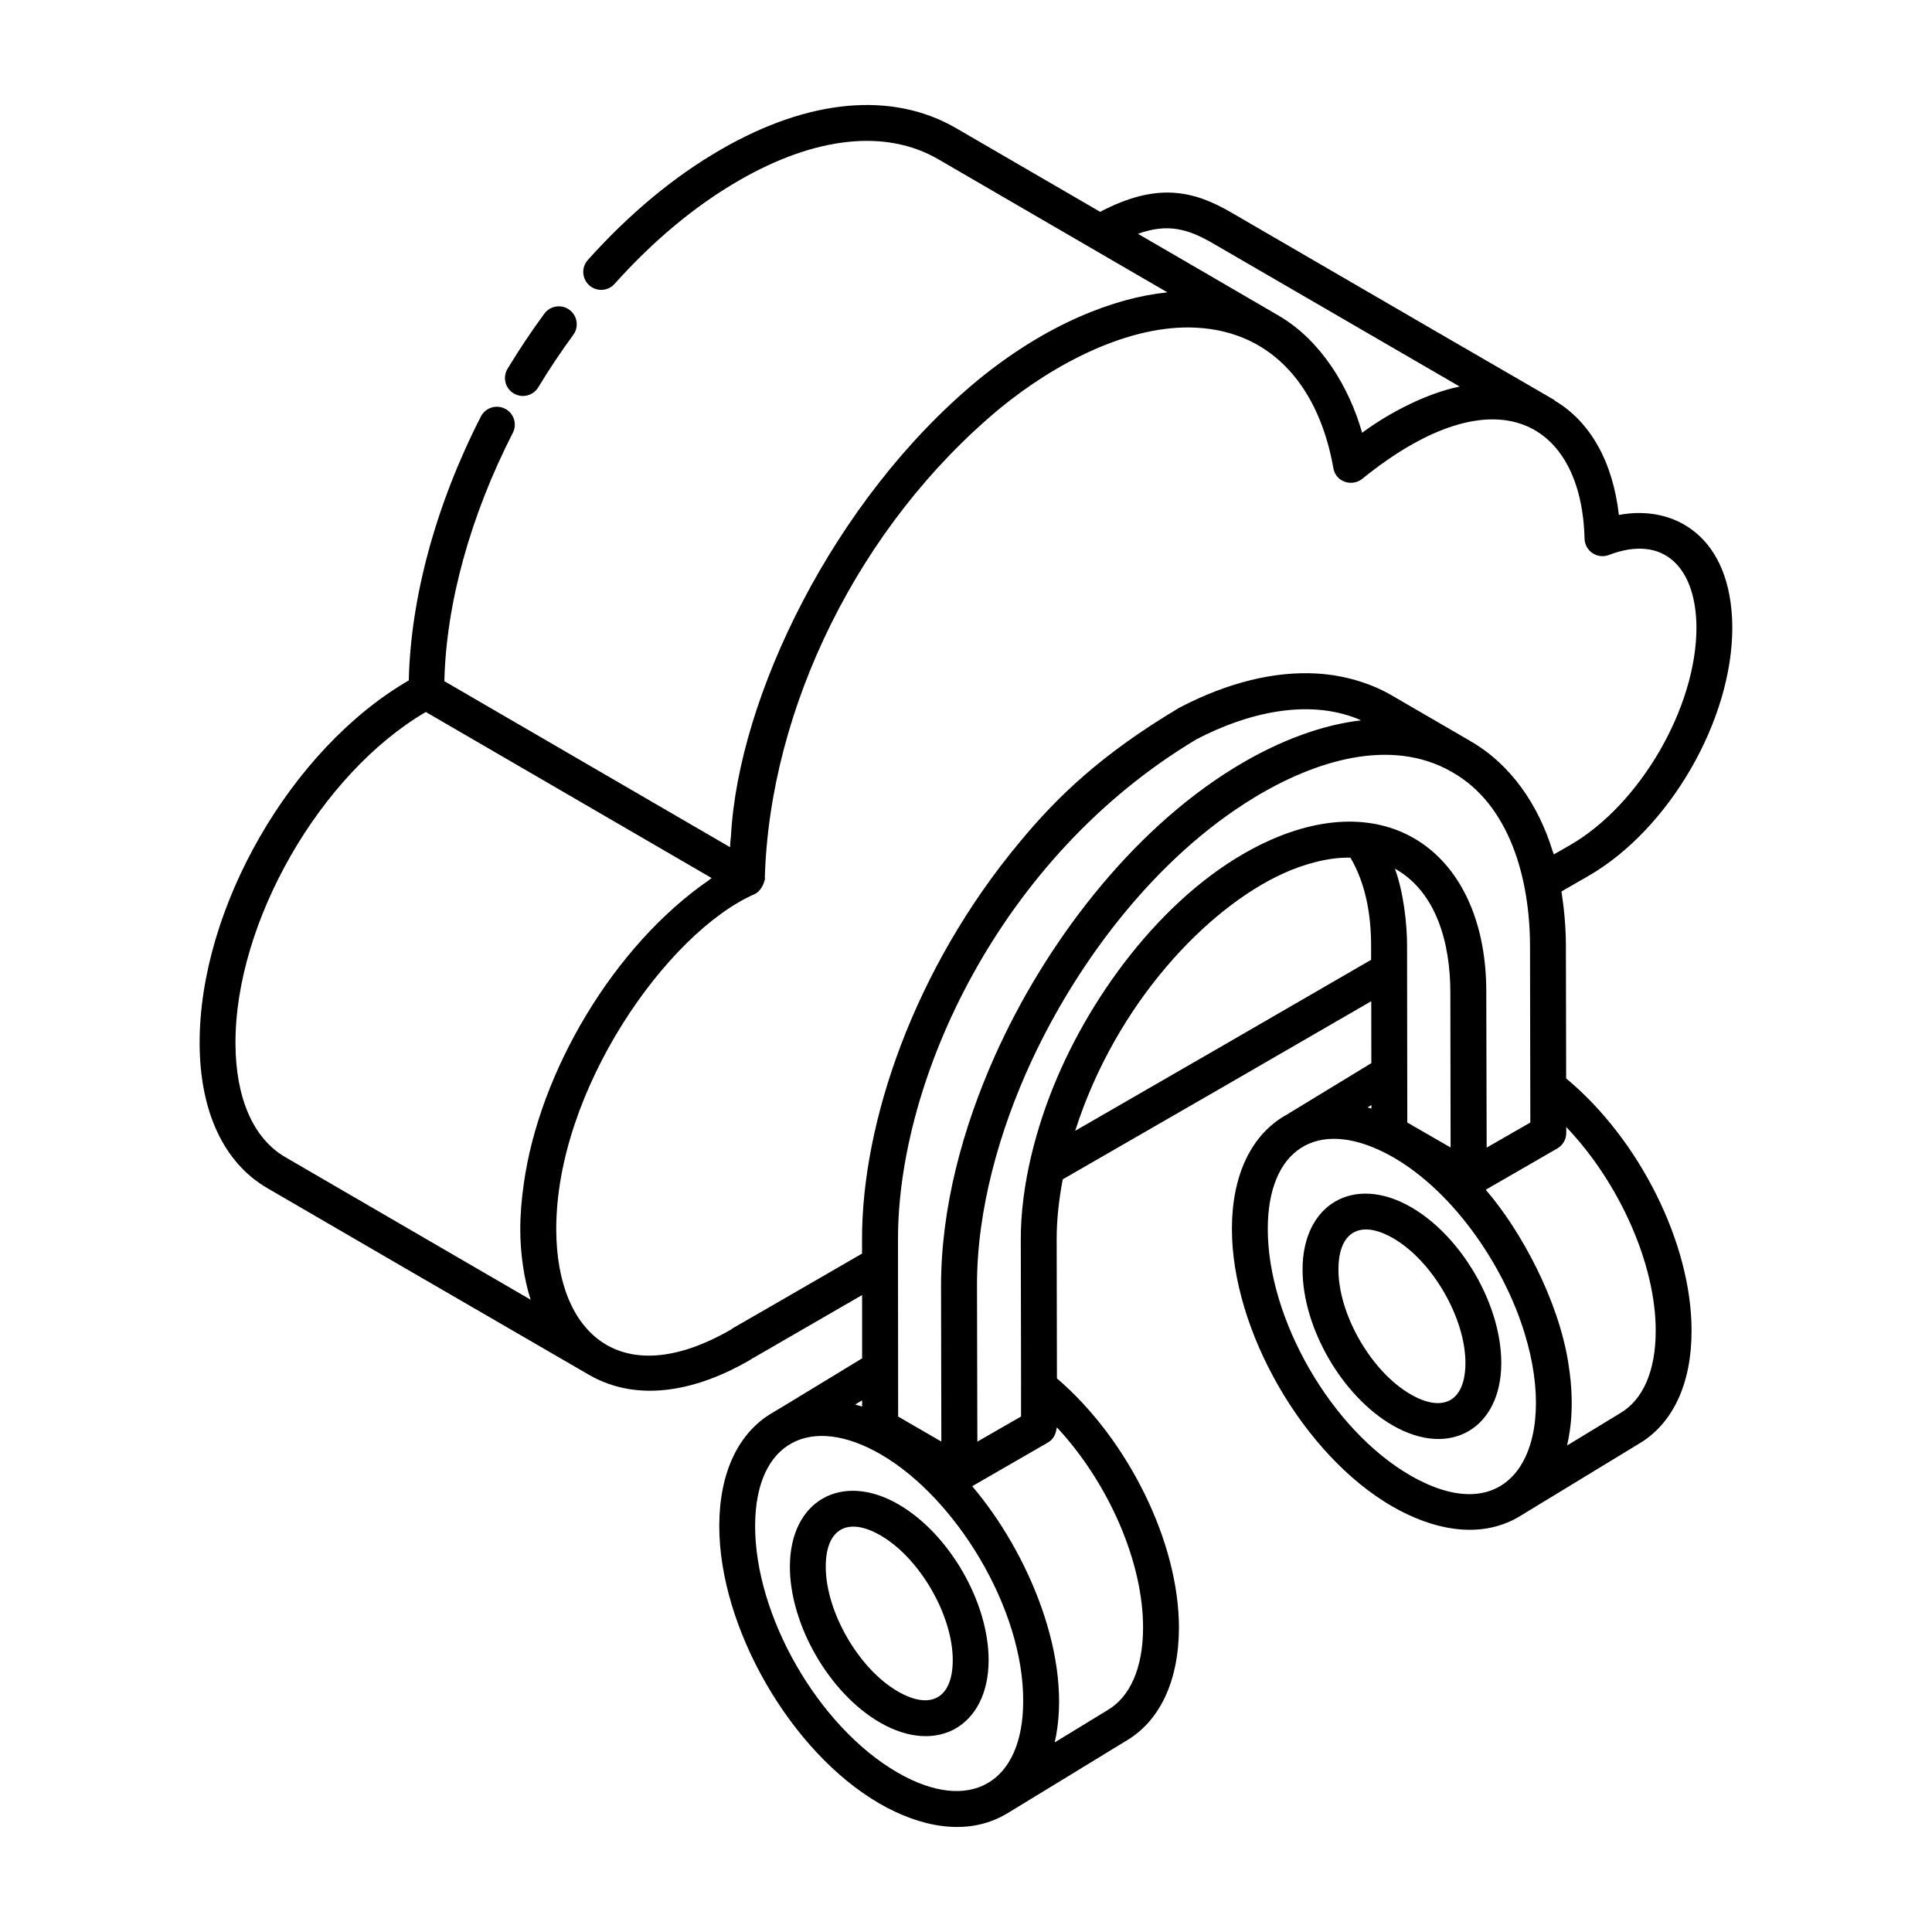 <?xml version="1.0" encoding="UTF-8"?>
<!-- Uploaded to: ICON Repo, www.iconrepo.com, Generator: ICON Repo Mixer Tools -->
<svg fill="#000000" width="800px" height="800px" version="1.1" viewBox="144 144 512 512" xmlns="http://www.w3.org/2000/svg">
 <g>
  <path d="m288.26 227.12c-3.422 4.652-6.699 9.562-9.75 14.598-1.359 2.246-0.641 5.172 1.602 6.531 0.77 0.465 1.621 0.688 2.461 0.688 1.605 0 3.176-0.816 4.07-2.289 2.906-4.801 6.031-9.473 9.277-13.902 1.555-2.117 1.102-5.086-1.016-6.641-2.117-1.559-5.106-1.094-6.644 1.016z"/>
  <path d="m573.02 280.47c-1.59-14.062-7.57-24.699-16.965-30.281-1.25-0.961 10.863 6.301-85.535-49.746-10.363-6.086-20.02-8.141-34.973-0.309l-38.211-22.195c-16.906-9.797-39.039-7.769-62.32 5.703-12.355 7.121-24.207 16.961-35.23 29.246-1.754 1.953-1.594 4.957 0.363 6.711 1.957 1.754 4.965 1.594 6.711-0.363 10.352-11.539 21.422-20.742 32.91-27.367 20.211-11.703 38.957-13.727 52.801-5.715l60.812 35.328c-0.012 0-0.027 0.004-0.039 0.004-0.051 0.004-0.098 0.004-0.148 0.008-13.805 1.426-31.82 8.285-50.105 23.281-38.301 31.723-63.406 84.043-65.371 120.73-0.117 0.941-0.219 1.891-0.223 2.832-0.004 0.059-0.016 0.117-0.02 0.176-0.977-0.566-80.637-46.855-75.715-43.996 0.465-20.508 6.863-43.758 18.145-65.816 1.191-2.336 0.27-5.199-2.07-6.394-2.328-1.18-5.199-0.266-6.394 2.07-11.926 23.32-18.613 48.004-19.109 69.938-31.191 18.078-55.531 60.305-55.43 96.203 0.051 18.031 6.41 31.645 17.91 38.328 42.312 24.559 25.613 14.945 85.211 49.457 13.438 7.785 29.227 3.93 42.625-3.828 2.527-1.535-8.68 5.012 29.816-17.273l0.004 3.059v13.711c-9.527 5.785-21.59 13.168-23.648 14.355-9.121 5.25-14.164 15.883-14.207 29.945-0.074 27.066 18.988 60.125 42.496 73.703 10.469 6.039 22.898 8.871 33.371 2.852 0.016-0.012 0.031-0.027 0.047-0.039 0.02-0.012 0.043-0.004 0.062-0.016 1.547-0.918 30.438-18.578 31.68-19.336 9.066-5.242 14.098-15.871 14.16-29.938v-0.008c0.066-22.652-13.449-50.035-32.332-66.207l-0.07-36.77c-0.016-5.188 0.582-10.555 1.609-15.977 27.312-15.707 56.887-32.793 81.762-47.207l0.02 16.414-22.344 13.605c-0.023 0.012-0.027 0.043-0.047 0.055-0.113 0.062-0.238 0.102-0.352 0.168-9.121 5.25-14.164 15.883-14.207 29.945-0.074 27.066 18.992 60.133 42.504 73.703 10.512 6.062 22.941 8.855 33.367 2.852 0.426-0.246 31.434-19.121 31.855-19.379 9.082-5.293 14.082-15.926 14.086-29.941 0.066-23.164-13.832-50.852-33.234-66.957l-0.07-35.195c-0.016-5.07-0.477-9.809-1.176-14.352 4.383-2.543 4.094-2.348 7.156-4.117 21.477-12.395 38.223-41.395 38.121-66.02v-0.023c-0.195-23.883-15.281-32.43-30.059-29.621zm-127.45-74.508c7.953-2.859 13.359-1.301 20.148 2.691l65.109 37.785c-8.777 1.785-18.777 6.988-25.852 12.254-3.438-12.156-10.887-24.359-21.77-30.832-0.008-0.004-0.012-0.012-0.016-0.016-0.008-0.004-0.016-0.008-0.027-0.012-0.008-0.004-0.016-0.012-0.02-0.016-1.895-1.145-35.938-20.902-37.574-21.855zm-225.98 244.68c-8.465-4.922-13.145-15.625-13.188-30.141-0.094-32.18 22.512-71.477 50.445-87.816 0.977 0.566 80.656 46.855 75.738 44-0.273 0.184-0.523 0.434-0.793 0.621-25.145 17.359-44.859 50.738-48.984 80.414-0.594 4.133-0.941 8.223-0.93 12.211 0 5.934 0.926 12.914 2.754 18.512zm329.88-56.016c0 0.957 0.09 49.977 0.082 46.855l-11.57 6.648-0.105-41.41c0-34.863-24.023-54.59-56.848-40.262-25.188 11.035-46.012 37.77-56.793 62.938-5.727 13.332-9.758 28.859-9.715 43.141l0.074 38.797c0 0.012-0.008 0.02-0.008 0.027v8.031l-11.578 6.656c-0.004-0.977-0.102-44.098-0.094-41.348-0.059-20.027 5.969-41.238 14.43-59.484 0.051-0.109 0.102-0.219 0.156-0.328 12.453-26.719 33.145-53.812 58.605-69.355 16.082-9.828 36.367-16.32 52.648-6.961l0.031 0.02c15.359 8.66 20.637 28.355 20.684 46.035zm-32.582-0.008c0-5.688-0.914-14.168-3.231-20.422 11.133 6.219 14.664 19.973 14.699 32.621 0 0.957 0.074 44.02 0.07 41.285l-11.477-6.617c-0.004-0.977-0.066-47.844-0.062-46.867zm-55.777-54.715c13.062-6.82 29.168-10.875 42.746-5.379 0.277 0.113 0.539 0.262 0.812 0.383-9.535 1.086-21.129 4.918-33.656 12.613-27.609 16.957-50.188 46.875-63.336 76.246-8.543 19.109-14.289 40.242-14.289 61l0.078 41.262-11.449-6.629c-0.082-89.633 0 1.641-0.039-46.816-0.109-42.352 26.816-101.44 79.133-132.68zm-88.645 175.2v1.656c-0.613-0.195-1.227-0.379-1.832-0.543zm9.395 98.641c-20.879-12.055-37.809-41.41-37.746-65.441 0.07-22.516 14.891-29.52 33.258-18.91 19.801 11.426 37.902 40.801 37.781 65.43 0 21.68-14.102 30.012-33.293 18.922zm65.066-38.293c-0.051 10.551-3.394 18.273-9.504 21.809l-13.914 8.492c5.039-22.164-7.078-50.523-21.867-67.887l20.109-11.609c1.293-0.746 2.035-2.082 2.223-3.543 0.02-0.152 0.121-0.277 0.129-0.434 13.633 14.66 22.867 35.598 22.824 53.172zm60.43-177.09c-23.402 13.566-51.688 29.918-78.422 45.312 10.871-33.98 35.094-59.07 55.09-68.176 5.383-2.461 11.938-4.34 17.855-4.211 4.082 6.965 5.477 15.211 5.477 23.348zm0.074 38.5v0.91c-0.34-0.102-0.684-0.199-1.023-0.289zm10.293 98.125c-20.883-12.055-37.816-41.41-37.75-65.441 0.062-20.875 12.91-29.281 31.176-19.98 17.246 8.848 31.391 29.57 36.918 47.879 9.164 29.832-3.375 53.109-30.344 37.543zm65.051-38.266v0.016c0 10.504-3.324 18.223-9.441 21.789l-14.031 8.539c0.098-0.957 2.453-8.715 0.348-21.613-0.008-0.059-0.004-0.121-0.016-0.18-2.621-16.668-12.473-35.051-21.898-45.977l18.961-10.945c1.473-0.848 2.383-2.422 2.375-4.125l-0.004-1.555c13.988 14.641 23.758 36.297 23.707 54.051zm-22.711-128.74c-3.305 1.883-3.793 2.164-4.273 2.441-0.09-0.309-0.238-0.562-0.332-0.867-3.68-12.035-10.984-22.988-21.871-29.199-0.02-0.012-0.027-0.031-0.047-0.043l-20.977-12.18c-5.254-3.008-12.121-5.203-19.57-5.637-11.188-0.656-23.582 2.336-36.355 9.004-0.078 0.043-0.156 0.082-0.23 0.129-20.516 12.223-32.203 23.492-42.18 35.535-28.086 33.695-41.855 74.426-41.781 105.38l0.004 3.672c-46.406 26.875-31.891 18.309-34.68 20.098-28.848 16.688-46.277 1.512-46.359-26.43-0.105-36.996 29.449-78.715 52.434-88.867 2.754-1.191 3.117-5.363 2.836-4.25 1.25-45.035 24.902-93.551 62.449-124.66 14.109-11.543 33.957-22.254 51.977-21.262 20.602 1.113 32.598 16.426 36.246 37.223 0.652 3.723 4.992 4.984 7.66 2.824 35.898-29.027 58.191-14.512 58.906 15.859 0.039 1.547 0.82 2.977 2.106 3.832 1.285 0.867 2.914 1.055 4.344 0.492 14.652-5.606 23.07 3.43 23.207 19.059 0.086 21.184-14.883 47.09-33.512 57.844z"/>
  <path d="m382.09 542.66c-15.086-8.707-28.707-0.926-28.762 16.43-0.043 15.461 10.445 33.645 23.871 41.398 15.336 8.848 28.75 0.711 28.797-16.449 0.039-15.438-10.461-33.613-23.906-41.379zm-0.141 49.594c-10.398-6-19.152-21.176-19.117-33.137 0.031-10.172 5.988-13.141 14.504-8.227 10.41 6.012 19.184 21.18 19.152 33.117-0.031 10.043-5.84 13.277-14.539 8.246z"/>
  <path d="m517.95 463.91c-15.207-8.762-28.711-0.777-28.758 16.43-0.047 15.461 10.434 33.641 23.867 41.398 15.336 8.844 28.75 0.711 28.797-16.449 0.047-15.434-10.453-33.609-23.906-41.379zm-0.137 49.594c-10.398-6-19.152-21.176-19.113-33.137 0.031-10.195 6-13.133 14.5-8.227 10.414 6.016 19.188 21.18 19.152 33.117-0.031 10.02-5.812 13.281-14.539 8.246z"/>
 </g>
</svg>